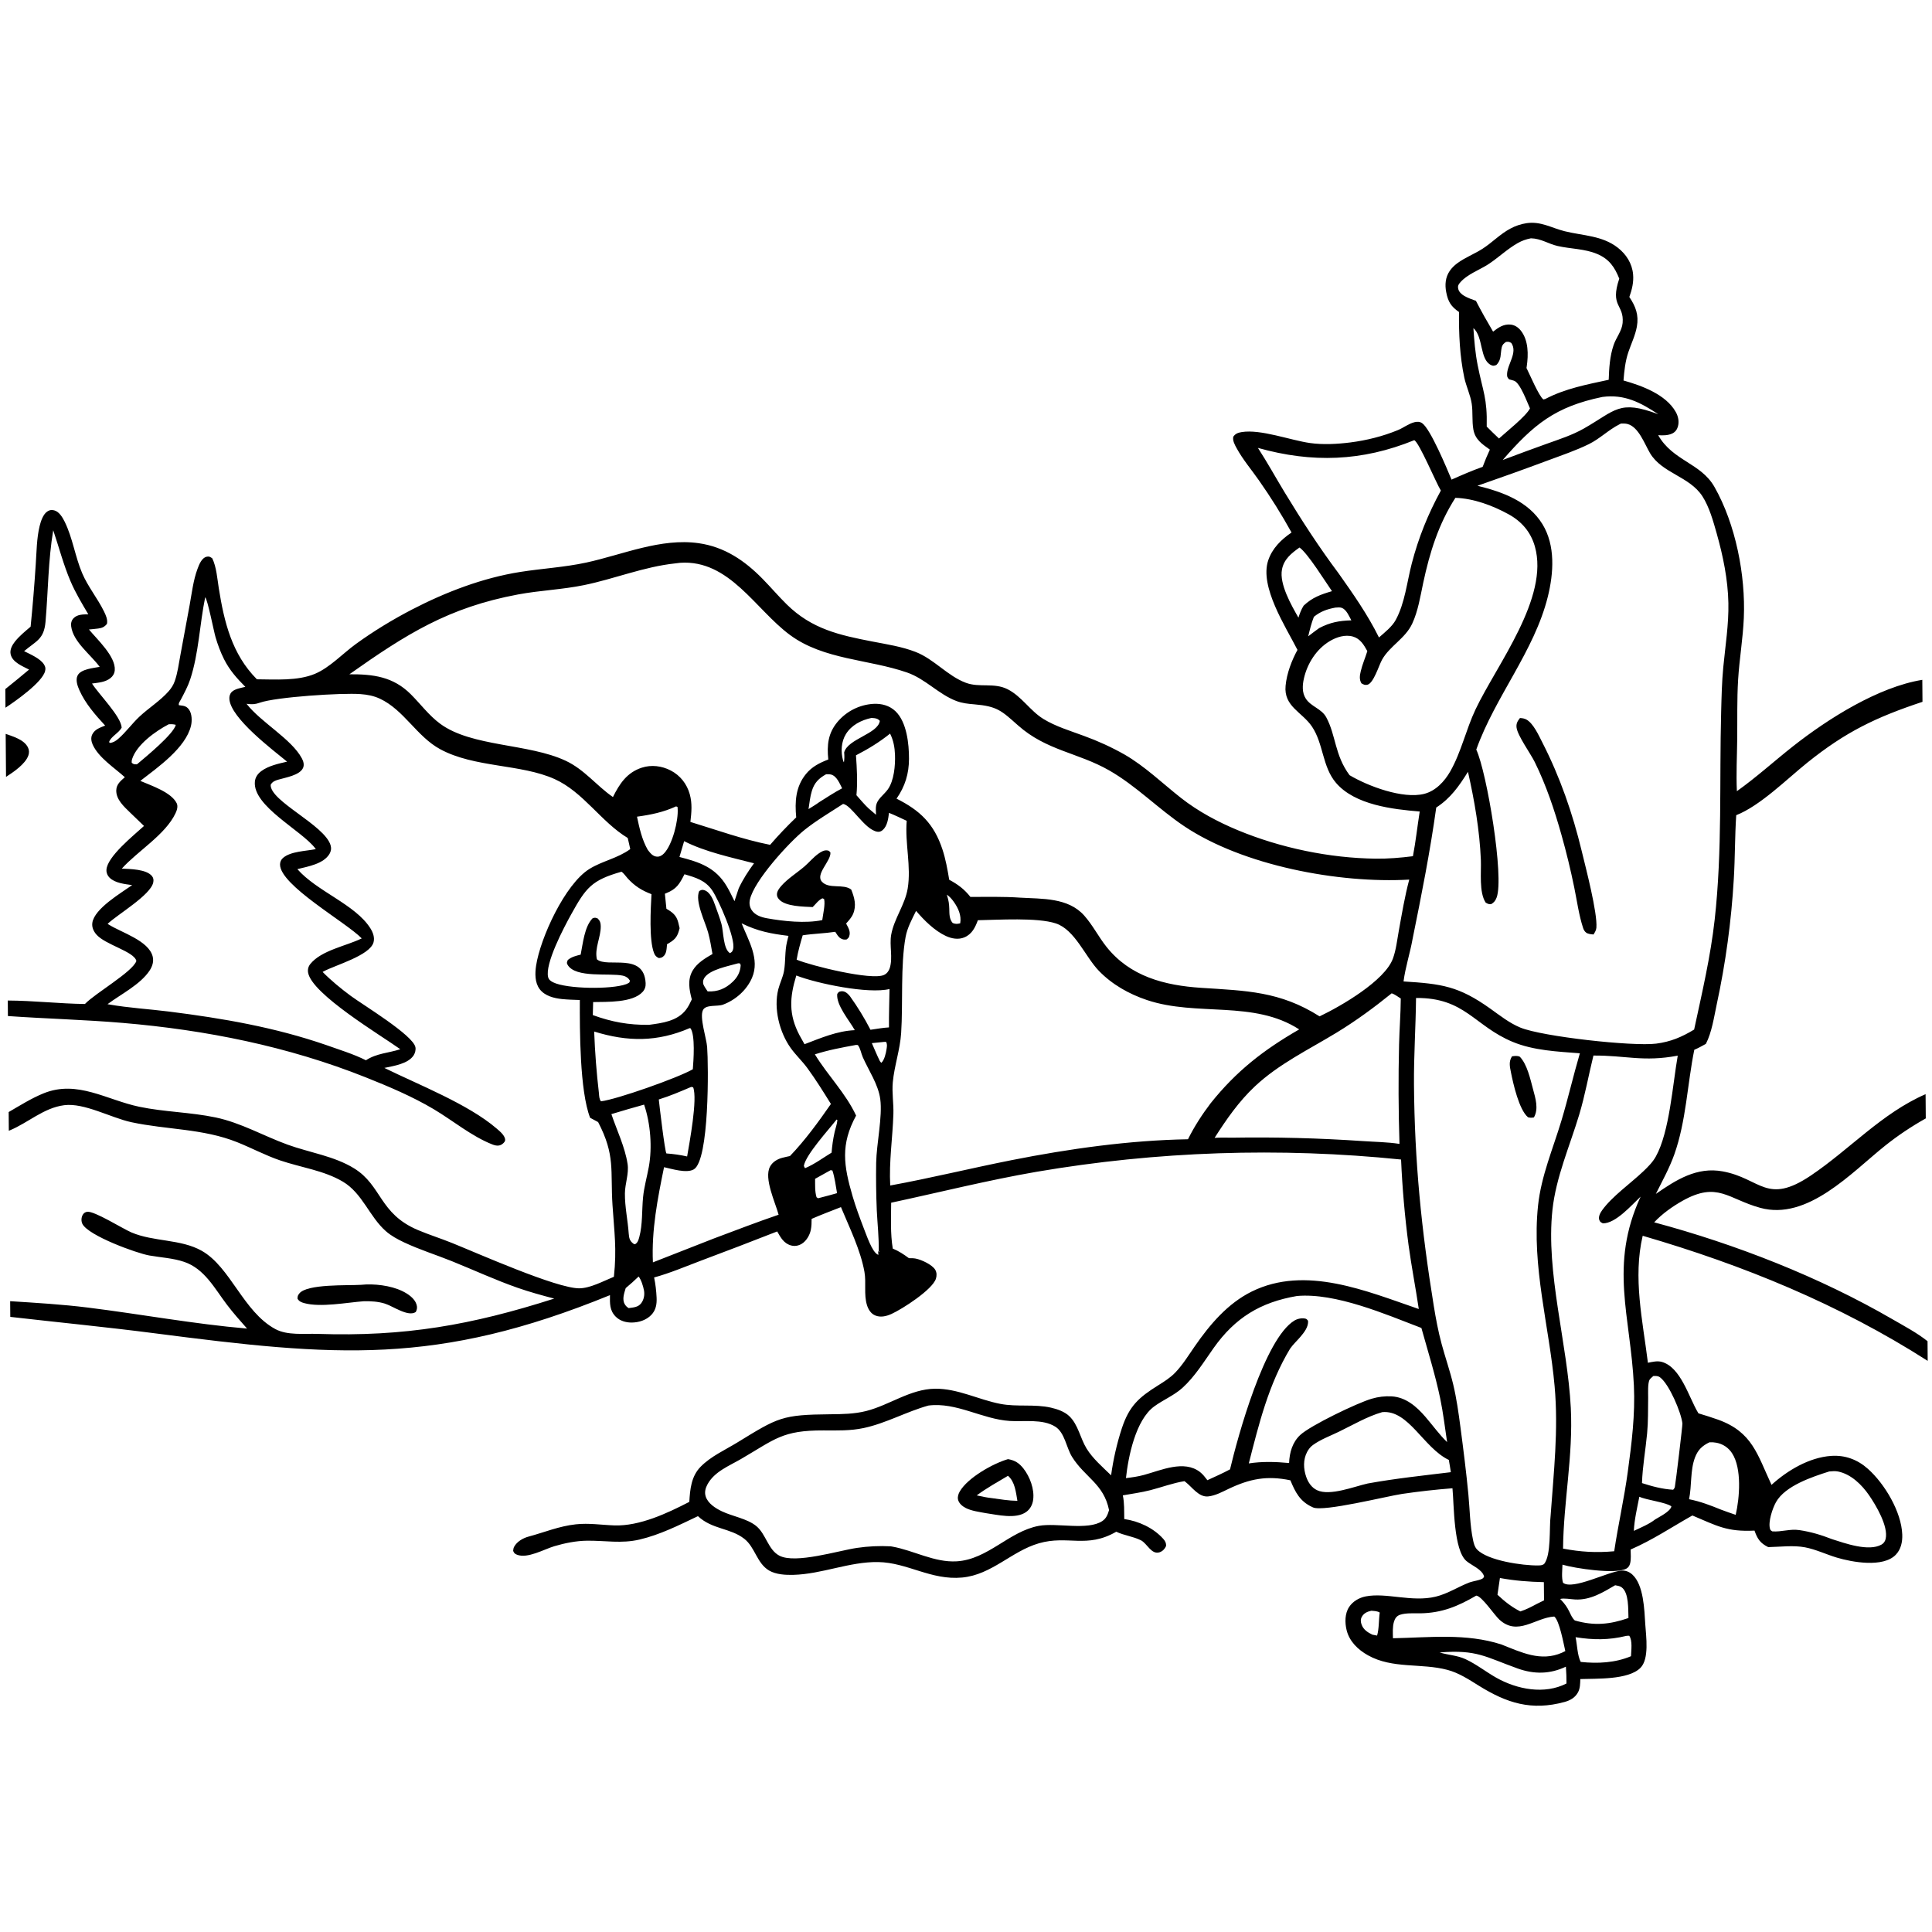 <?xml version="1.0" encoding="UTF-8"?> <svg xmlns="http://www.w3.org/2000/svg" xmlns:xlink="http://www.w3.org/1999/xlink" width="7053" height="7053"><path transform="matrix(6.834 -0.054 0.054 6.834 0 55.344)" d="M778.073 164.721C773.789 161.691 772.285 159.193 771.324 154.035C770.591 150.098 770.944 146.147 773.262 142.775C774.347 141.197 775.774 139.836 777.313 138.705C781.517 135.616 786.618 133.77 791.021 130.964C796.116 127.717 800.358 123.294 805.73 120.452Q807.784 119.348 809.998 118.619Q812.212 117.889 814.52 117.556C822.171 116.489 827.838 120.216 834.892 122.023C844.651 124.522 854.843 124.453 863.135 131.013C867.652 134.587 870.748 139.526 871.226 145.333C871.574 149.558 870.559 153.496 869.122 157.421C872.473 162.464 874.179 167.096 873.023 173.272C872.146 177.961 869.927 182.378 868.371 186.861C866.673 191.753 866.096 196.863 865.656 201.993C875.332 204.802 888.251 209.605 893.437 219.031C894.754 221.425 895.303 224.234 894.498 226.895C894.017 228.486 893.027 229.783 891.498 230.501C889.196 231.581 886.431 231.558 883.949 231.353C891.615 245.136 906.616 246.383 913.771 259.201C924.972 279.269 930.077 306.535 928.921 329.334C928.362 340.36 926.373 351.263 925.615 362.274C924.881 372.923 925.083 383.585 924.874 394.249C924.694 403.456 924.127 412.639 924.484 421.851C935.029 414.475 944.561 405.915 954.717 398.049C973.45 383.538 1000.4 366.786 1024 363.153L1024 374.898C998.86 383.029 982.835 390.629 962.256 406.88C951.195 415.615 936.895 429.724 924.031 434.666C923.189 446.005 923.247 457.394 922.464 468.746Q921.346 485.641 918.928 502.4Q916.51 519.159 912.807 535.681C911.306 542.442 910.091 550.539 906.855 556.688C904.81 557.783 902.792 558.929 900.639 559.8C896.761 578.254 896.018 597.709 889.549 615.558C886.929 622.786 882.985 629.776 879.496 636.623C890.423 629.174 901.538 622.204 915.352 624.876C935.61 628.795 938.596 643.187 962.374 627.455C983.328 613.59 1000.57 594.448 1024 584.485L1024 597.431C1016.3 601.678 1009.07 606.41 1002.15 611.847C984.048 626.074 960.435 651.665 935.184 644.495C917.993 639.614 912.511 630.06 893.726 640.416C888.336 643.388 882.722 647.31 878.483 651.796C921.849 663.791 966.513 681.63 1005.36 704.57C1011.55 708.221 1018.42 711.915 1024 716.443L1024 726.948C976.978 696.347 925.866 675 872.297 658.927C866.84 681.332 871.947 704.283 874.545 726.78C876.94 726.319 879.581 725.687 881.977 726.377C892.121 729.297 896.246 745.391 901.099 753.618L901.336 754.012C904.837 755.099 908.356 756.206 911.796 757.475C930.134 764.243 932.624 776.329 940.059 792.518C948.596 784.878 960.294 778.034 971.983 777.305C979.514 776.835 986.114 779.382 991.643 784.395C1000.53 792.449 1009.33 807.473 1009.68 819.593C1009.8 823.516 1008.94 827.55 1006.09 830.422C999.264 837.3 982.834 834.187 974.587 831.638C968.989 829.907 963.476 827.183 957.739 826.036C951.456 824.78 944.425 825.688 938.039 825.761C933.745 823.629 932.283 821.261 930.771 816.885C916.011 817.486 910.819 814.214 897.652 808.543C886.541 814.68 876.275 821.487 864.527 826.458C864.547 828.813 864.792 831.583 864.199 833.866C863.882 835.085 863.269 836.06 862.146 836.665C856.366 839.775 834.495 836.264 828.055 834.267C827.95 837.22 827.427 841.125 828.278 843.941C833.439 848.065 852.354 838.116 859.559 837.676C861.749 837.542 863.708 838.356 865.311 839.822C871.4 845.397 871.604 858.872 872.044 866.584C872.406 872.928 874.1 884.925 869.275 889.711C862.736 896.197 845.533 895.187 837.107 895.444C837.01 897.802 837.001 900.359 835.841 902.478C834.281 905.329 831.678 906.791 828.62 907.604C810.862 912.328 797.69 907.952 782.835 898.543C777.581 895.215 772.286 891.661 766.219 889.99C752.249 886.141 736.839 889.32 723.763 881.85C718.492 878.838 713.92 874.395 712.477 868.31C711.535 864.336 711.566 859.436 713.934 855.937C715.959 852.944 719.303 851.06 722.803 850.393C733.789 848.301 747.449 853.795 760.18 850.826C766.724 849.299 772.249 845.606 778.473 843.307C780.086 842.71 784.655 842.141 785.638 841.083C785.857 840.847 785.978 840.535 786.149 840.262C785.115 836.381 779.704 834.43 776.799 831.94C769.923 826.046 770.43 802.248 769.619 792.991Q756.112 793.938 742.7 795.793C734.189 797.024 700.754 805.128 695.09 802.649C694.915 802.572 694.747 802.482 694.575 802.401C688.082 799.345 685.623 794.379 683.079 788.055C670.635 785.338 661.419 787.049 650.002 792.383C646.58 793.982 642.984 795.913 639.175 796.312C634.106 796.842 630.683 791.371 627.043 788.494L626.49 788.063C620.268 789.007 614.339 791.218 608.245 792.732C603.394 793.937 598.427 794.555 593.504 795.393C594.364 799.432 594.12 803.92 594.173 808.048C601.798 809.192 609.683 812.862 614.863 818.726C615.943 819.947 616.519 821.007 616.383 822.686C615.713 824.163 614.517 825.427 612.921 825.941C608.518 827.361 606.295 821.159 602.988 819.466C598.859 817.352 594.059 816.842 589.847 814.79C573.907 823.809 563.998 816.28 548.457 820.643C533.836 824.748 523.194 837.247 507.36 838.604C490.63 840.037 478.209 830.363 462.53 829.987C447.227 829.62 432.55 836.168 417.221 836.462C413.032 836.542 407.881 836.225 404.241 834.043C397.708 830.126 396.895 821.579 391.116 816.984C383.712 811.097 374.005 811.899 366.475 804.705C356.362 809.416 346.073 814.509 335.138 816.967C325.473 819.141 316.844 817.326 307.201 817.345C301.418 817.356 295.2 818.536 289.658 820.14C284.183 821.724 275.246 826.792 269.678 824.546C268.334 824.004 268.205 823.715 267.62 822.492C267.697 821.7 267.777 820.984 268.168 820.272C269.693 817.5 272.943 815.681 275.904 814.911C284.529 812.666 292.202 809.455 301.231 808.548C308.256 807.841 314.839 809.004 321.814 809.295C335.241 809.854 350.102 803.03 361.916 797.041C362.392 790.27 363.035 783.44 368.081 778.353C373.563 772.825 381.2 769.499 387.815 765.519C409.782 752.3 411.661 750.866 437.645 750.839C444.08 750.833 450.51 750.796 456.8 749.249C469.293 746.177 480.412 737.71 493.595 737.635C505.753 737.567 516.819 743.683 528.543 746.023C537.442 747.798 546.689 746.158 555.497 748.24C558.87 749.037 562.659 750.377 565.189 752.798C569.974 757.376 570.983 764.627 574.326 770.194C577.606 775.656 582.84 780.178 587.331 784.636Q588.254 778.238 589.745 771.948Q591.235 765.658 593.281 759.526C597.341 747.641 602.414 743.173 612.934 736.725C616.165 734.744 619.412 732.73 622.074 729.992C626.102 725.848 629.28 720.74 632.601 716.028C640.733 704.494 650.369 693.266 663.311 687.029C692.142 673.135 724.607 687.335 752.385 697.104C750.782 685.675 748.654 674.323 747.188 662.875Q744.374 640.106 743.553 617.178Q731.416 615.84 719.24 614.914Q707.064 613.987 694.864 613.474Q682.663 612.961 670.453 612.861Q658.242 612.761 646.035 613.075Q633.828 613.389 621.639 614.116Q609.449 614.843 597.292 615.982Q585.134 617.122 573.022 618.672Q560.91 620.223 548.857 622.183C522.69 626.496 496.965 632.734 471.008 638.095C470.9 646.21 470.399 654.556 471.668 662.602C474.869 663.95 477.468 665.711 480.228 667.779L480.237 667.8C481.433 667.809 482.687 667.803 483.862 668.04C486.917 668.655 492.645 671.342 494.246 674.084C495.105 675.554 495.106 677.268 494.594 678.857C492.697 684.735 476.491 694.948 470.729 697.503C467.992 698.717 464.911 699.466 462.035 698.256C459.689 697.268 458.339 695.005 457.641 692.658C455.938 686.938 457.433 680.715 456.436 674.891C454.438 663.213 448.621 651.198 444.17 640.235C438.913 642.241 433.628 644.194 428.447 646.393C428.428 648.356 428.383 650.313 427.98 652.242C427.392 655.057 425.591 658.151 423.078 659.656C421.385 660.67 419.457 661.042 417.532 660.547C413.567 659.527 411.842 656.253 410.005 652.962Q389.572 660.793 369.018 668.3C360.82 671.321 352.52 674.788 344.069 677.02C344.787 680.486 345.166 684.236 345.309 687.773C345.448 691.232 344.921 694.439 342.429 696.999C339.704 699.8 335.701 701.023 331.864 701.011C328.773 701.002 325.606 700.055 323.401 697.803C320.087 694.418 320.328 690.666 320.412 686.281C227.476 723.357 173.405 717.972 76.913 704.713C51.299 701.193 25.65 698.509 0 695.358L0 686.974C13.912 687.972 27.671 688.883 41.513 690.718C69.871 694.477 97.922 699.932 126.425 702.608C122.743 698.393 119.058 694.164 115.71 689.676C109.247 681.011 103.942 670.463 93.092 666.704C87.108 664.632 80.748 664.296 74.558 663.155C67.607 661.875 42.117 652.322 38.939 646.048C38.217 644.623 38.298 642.674 39.062 641.26C39.589 640.286 40.421 639.701 41.519 639.552C45.326 639.035 60.322 648.69 65.066 650.76C76.875 655.912 91.349 654.442 102.499 660.844C117.861 669.665 124.448 693.578 141.497 702.977C147.961 706.541 156.936 705.445 164.086 705.742C210.633 707.673 246.296 701.671 290.615 687.888C284.027 686.09 277.485 684.259 271.056 681.949C259.178 677.683 247.708 672.251 236.04 667.444C227.633 663.981 218.815 661.159 210.632 657.209C207.224 655.563 203.803 653.694 200.968 651.156C192.166 643.273 188.654 630.825 178.175 624.505C168.133 618.449 155.734 616.756 144.754 612.904C136.931 610.159 129.578 606.139 121.909 603C103.698 595.545 84.345 596.09 65.466 591.874C54.653 589.458 40.452 581.237 29.716 582.515C18.718 583.824 10.352 591.76 0.457 595.76C0.306 595.821 0.152 595.878 0 595.938L0 585.944C6.107 582.48 12.206 578.675 18.745 576.083C36.798 568.929 52.434 579.907 69.821 583.675C83.256 586.586 97.122 586.767 110.539 589.702C124.088 592.665 135.997 599.759 148.883 604.545C160.509 608.863 173.63 610.802 184.259 617.467C199.123 626.79 197.4 641.781 218.149 650.718C224.106 653.283 230.311 655.287 236.31 657.761C250.235 663.506 291.698 682.337 303.915 682.502C309.824 682.583 317.149 678.643 322.59 676.488C324.317 661.456 322.968 652.727 322.144 638.153C321.099 619.67 323.959 611.676 314.811 593.784L310.552 591.456C305.107 577.093 305.377 544.536 305.563 528.505C302.419 528.361 299.226 528.28 296.097 527.931C291.786 527.45 286.874 526.2 284.157 522.53C281.555 519.015 281.69 514.067 282.347 509.959C284.703 495.239 298.118 466.513 311.243 458.532C318.27 454.259 326.249 453.038 333.126 448.113C332.74 446.124 332.263 444.146 331.826 442.166C317.616 433.423 308.382 417.485 293.056 410.403C275.114 402.112 250.268 404.055 232.007 393.937C219.558 387.038 212.833 372.789 200.009 366.702C196.685 365.124 193.304 364.479 189.67 364.177C179.715 363.351 144.501 365.362 135.853 368.355C133.494 369.171 131.998 369.265 129.521 368.971L128.778 368.876C136.532 378.972 152.618 387.819 158.11 398.269C158.922 399.813 159.454 401.696 158.693 403.374C156.924 407.273 149.317 408.418 145.56 409.501C143.749 410.023 142.307 410.488 141.331 412.238C140.874 421.021 169.943 433.902 173.088 444.804C173.544 446.384 173.321 447.977 172.472 449.384C169.238 454.744 160.895 456.051 155.239 457.402C165.505 469.375 186.063 476.501 193.991 489.331C195.364 491.553 196.352 494.257 195.596 496.867C193.57 503.868 174.993 508.863 168.863 512.115C168.67 512.217 168.478 512.324 168.286 512.429C172.831 517.104 178.004 521.405 183.212 525.328C189.623 530.156 216.374 546.579 217.541 553.036C217.797 554.457 217.344 556.175 216.553 557.37C213.546 561.911 205.768 562.953 200.863 563.953C218.894 573.026 245.5 583.605 260.59 596.822C262.273 598.297 265.1 600.594 265.078 602.98C265.071 603.686 264.481 604.304 263.989 604.758C262.258 606.351 260.292 606.112 258.282 605.309C247.256 600.903 237.213 592.347 227.039 586.193C215.66 579.311 203.096 573.893 190.808 568.884C149.463 552.027 105.702 542.928 61.327 538.814C40.902 536.921 20.436 536.25 0 534.659L0 526.367C13.765 526.54 27.457 528.256 41.19 528.546C46.782 522.793 66.72 511.635 68.849 505.805C67.806 500.686 52.187 497.019 47.521 491.391C46.051 489.619 45.138 487.523 45.494 485.19C46.655 477.604 61.022 469.382 66.924 465.239C63 464.662 57.83 464.109 54.897 461.199C53.769 460.081 53.176 458.618 53.251 457.022C53.585 449.959 68.073 438.598 73.503 433.697L66.182 426.534C62.964 423.345 58.645 419.465 58.831 414.534C58.955 411.268 61.207 409.55 63.466 407.577C57.968 402.5 49.578 397.084 46.452 390.083C45.708 388.417 45.362 386.369 46.208 384.661C47.611 381.829 50.429 381.001 53.168 379.915C47.982 374.201 42.718 368.119 39.588 360.983C38.589 358.707 37.407 355.397 38.684 352.996C40.49 349.601 47.167 349.148 50.495 348.527C45.837 342 36.442 335.122 35.438 326.78C35.246 325.182 35.558 323.671 36.715 322.471C38.78 320.329 41.915 320.448 44.651 320.417C41.283 314.64 37.889 308.895 35.301 302.713C31.574 293.812 29.27 284.501 26.256 275.36C23.419 291.385 23.293 308.024 21.754 324.218C20.863 333.593 16.744 334.379 10.187 339.821C13.453 341.506 18.829 343.802 20.764 347.018C21.514 348.265 21.675 349.128 21.321 350.545C19.828 356.519 5.356 366.506 0 369.954L0 359.987Q6.448 354.919 12.766 349.69C9.326 347.845 3.935 345.774 2.995 341.462C2.452 338.97 3.851 336.516 5.352 334.651C7.727 331.698 10.881 329.199 13.772 326.767Q15.563 310.228 16.762 293.636C17.288 286.903 17.353 279.621 19.016 273.055C19.652 270.543 20.88 266.792 23.203 265.292C24.429 264.501 25.42 264.392 26.828 264.733C29.481 265.377 31.326 268.614 32.41 270.855C36.621 279.558 37.849 289.614 41.565 298.486C44.58 305.687 49.685 311.962 53.046 318.963C53.996 320.943 55.074 323.366 54.562 325.588C53.222 327.263 51.91 327.788 49.822 328.05C48.196 328.254 46.55 328.378 44.918 328.517C49.186 333.804 59.198 343.069 58.536 350.405C58.381 352.118 57.552 353.524 56.21 354.581C53.444 356.76 49.693 356.971 46.327 357.398C49.866 363.119 61.713 375.089 61.984 381.081C60.371 384.024 56.165 385.791 55.196 388.728L55.615 389.197C57.358 389.069 58.742 388.213 60.053 387.1C64.229 383.553 67.51 378.972 71.549 375.258C76.536 370.671 82.638 366.945 87.167 361.92C88.624 360.304 89.771 358.558 90.517 356.506C92.098 352.155 92.745 347.253 93.631 342.714L98.824 315.809C100.011 309.552 100.876 302.565 103.161 296.607C104.063 294.255 105.459 290.568 108.33 290.111C109.616 289.906 110.07 290.345 111.079 291.012C113.325 295.776 113.656 301.783 114.436 306.949C117.174 325.099 121.169 342.305 134.426 355.836C144.245 355.972 156.21 356.957 165.446 353.158C173.41 349.882 180.407 342.412 187.438 337.398C196.94 330.62 207.238 324.47 217.647 319.178C235.627 310.036 255.468 302.616 275.47 299.61C287.24 297.842 299.172 297.307 310.84 294.873C330.377 290.798 350.738 281.935 371.041 285.012C384.756 287.09 395.382 294.422 404.873 304.231C409.274 308.779 413.339 313.667 417.819 318.134C431.054 331.333 445.696 334.698 463.376 338.258C471.038 339.801 479.113 341.091 486.391 343.999C496.308 347.962 503.258 356.93 513.117 360.698C520.336 363.457 528.136 360.601 535.339 364.299C542.822 368.141 547.283 375.916 554.372 380.344C560.932 384.441 568.703 386.794 575.899 389.539Q587.108 393.691 597.474 399.642C608.361 406.007 617.713 415.276 627.545 423.121C636.615 430.357 647.082 436.061 657.739 440.581C680.502 450.233 706.487 455.867 731.246 456.365C737.939 456.499 744.529 455.994 751.17 455.212C752.747 447.29 753.656 439.319 754.981 431.364C740.535 430.07 720.413 427.588 710.41 415.735C703.089 407.061 703.905 394.756 697.778 385.531C692.566 377.686 682.727 374.712 683.867 363.627C684.546 357.023 687.175 350.293 690.365 344.52C684.157 332.043 670.279 310.627 675.121 296.552C677.315 290.172 682.204 285.439 687.697 281.798Q679.83 267.301 670.45 253.734C666.592 248.132 662.011 242.642 658.789 236.652C657.797 234.806 656.488 232.501 656.991 230.364C658.103 228.752 659.546 228.247 661.429 227.95C671.618 226.343 687.376 232.491 697.923 234.073C704.854 235.113 712.564 234.756 719.504 233.929C728.122 232.903 736.92 230.785 744.977 227.526C747.936 226.33 750.775 224.104 753.868 223.382C755.336 223.039 756.677 223.067 757.939 223.961C762.351 227.084 770.998 248.374 773.385 254.219C778.886 251.826 784.384 249.473 790.062 247.525C791.267 244.404 792.531 241.367 793.981 238.351C789.82 235.346 786.17 232.929 785.25 227.519C784.475 222.96 785.141 218.264 784.475 213.71C783.779 208.948 781.582 204.454 780.618 199.735C778.282 188.307 777.876 176.361 778.073 164.721ZM183.839 353.548C196.555 353.56 207.221 355.001 216.538 364.454C221.76 369.751 226.163 375.892 232.162 380.377C248.9 392.89 279.186 391.181 298.963 400.622C309.026 405.426 315.254 414.018 324.102 420.23C327.667 413.185 331.677 407.185 339.662 404.659C344.79 403.036 350.37 403.792 355.088 406.296C360.157 408.985 363.665 413.546 365.156 419.069C366.508 424.078 365.992 428.8 365.373 433.852C379.555 438.3 393.246 443.411 407.851 446.424Q414.537 438.813 421.909 431.865C421.204 423.499 421.672 415.527 427.316 408.722C430.543 404.83 434.659 402.835 439.289 401.08C438.588 393.424 439.204 387.1 444.418 380.988Q444.865 380.468 445.338 379.971Q445.81 379.474 446.308 379.001Q446.805 378.528 447.325 378.081Q447.846 377.634 448.388 377.214Q448.93 376.794 449.493 376.401Q450.055 376.009 450.637 375.646Q451.219 375.282 451.818 374.948Q452.418 374.615 453.033 374.312Q453.648 374.008 454.278 373.737Q454.908 373.465 455.551 373.225Q456.194 372.986 456.848 372.779Q457.502 372.572 458.165 372.398Q458.829 372.224 459.5 372.084Q460.172 371.944 460.85 371.838Q461.527 371.732 462.21 371.66Q462.892 371.588 463.577 371.551C467.959 371.351 472.214 372.496 475.41 375.615C481.385 381.446 482.483 393.119 482.404 401.033C482.324 409.019 480.183 415.793 475.578 422.284C488.124 428.701 495.476 435.87 499.878 449.567C501.58 454.864 502.501 460.348 503.376 465.829C507.954 468.325 511.403 470.924 514.619 475.083C523.353 475.176 532.435 474.999 541.126 475.687C552.91 476.468 566.791 475.804 575.287 485.47C579.756 490.555 582.838 496.837 586.996 502.189C599.504 518.289 617.965 523.187 637.489 524.624C661.501 526.393 679.565 526.749 700.634 540.364C712.096 535.011 735.627 521.646 740.055 509.782C741.773 505.18 742.375 499.961 743.282 495.136C745.005 485.97 746.628 476.699 749.099 467.697C711.492 469.522 660.51 459.585 629.131 438.223C615.311 428.814 603.674 416.444 589.185 408.034C572.604 398.41 555.844 397.278 540.73 383.621C532.022 375.753 529.71 373.337 517.544 372.241C514.17 371.937 511.097 371.608 507.904 370.362C498.4 366.652 491.489 358.423 481.756 354.958C461.24 347.654 437.304 347.875 419.351 334.409C400.953 320.61 387.312 293.807 360.991 295.392Q359.665 295.481 358.352 295.69C341.541 297.353 325.998 303.666 309.555 306.908C297.92 309.202 285.973 309.533 274.298 311.613C237.015 318.255 214.316 332.395 183.839 353.548ZM787.201 257.607C800.48 260.986 814.264 266.011 821.735 278.371C828.689 289.876 827.519 304.664 824.319 317.152C816.857 346.267 795.815 370.213 785.455 398.523C791.033 410.829 799.896 466.695 795.708 477.621C795.062 479.306 794.305 480.286 792.707 481.17C791.301 481.164 791.067 481.029 789.842 480.312C786.234 474.772 787.66 463.982 787.443 457.508C786.913 441.75 784.276 425.748 780.923 410.363C776.113 417.935 771.536 424.415 763.824 429.315C760.362 452.896 755.552 476.131 750.627 499.437C749.226 506.99 746.658 514.505 745.626 522.064C766.007 523.51 775.028 524.758 791.886 536.983C796.973 540.672 802.016 544.759 807.852 547.214C819.487 552.108 867.771 557.83 880.286 556.351C888.03 555.436 893.986 552.942 900.644 548.999C904.984 529.551 909.717 510.16 912.086 490.347C916.501 453.403 915.136 416.432 916.416 379.37C916.689 371.447 916.917 363.466 917.74 355.577C918.926 344.216 920.872 332.739 920.737 321.297C920.589 308.745 918.087 296.146 914.785 284.071C913.014 277.596 910.94 269.905 907.346 264.224C900.53 253.451 885.899 251.777 879.553 240.982C876.684 236.102 873.563 226.748 867.489 225.22C866.409 224.948 865.223 224.989 864.12 224.993L863.374 225.356C857.497 228.242 852.805 232.984 846.952 235.809C839.949 239.19 832.446 241.641 825.145 244.3C812.527 248.896 799.92 253.298 787.201 257.607ZM470.576 628.899C492.38 625.087 513.838 619.984 535.563 615.86C566.285 610.028 598.529 605.748 629.82 605.453C633.204 598.742 637.482 592.251 642.082 586.301C656.013 569.144 670.666 558.006 689.688 547.245C665.469 531.281 635.088 540.07 608.512 530.928C598.921 527.629 589.943 522.481 582.915 515.095C575.745 507.559 570.311 493.051 560.141 489.602C550.289 486.261 529.288 487.467 518.511 487.568C517.072 491.395 515.298 494.98 511.273 496.651C508.03 497.997 504.433 497.313 501.358 495.854C495.304 492.983 489.793 487.39 485.546 482.312C483.302 486.765 480.783 491.27 479.836 496.214C476.942 511.324 478.213 531.728 477.056 547.485C476.393 556.52 473.276 564.921 472.383 573.786C471.822 579.361 472.798 585.186 472.566 590.826C472.039 603.613 469.992 616.039 470.576 628.899ZM71.721 409.61C77.45 412.137 88.162 415.75 91.039 421.663C91.862 423.353 91.149 425.461 90.391 427.035C84.873 438.48 70.108 446.96 61.46 456.383C65.913 456.661 74.601 456.736 77.591 460.557C78.377 461.56 78.452 462.696 78.199 463.898C76.787 470.632 59.036 480.808 53.65 485.831L54.256 486.226C60.977 490.557 75.563 494.955 77.589 503.499C78.221 506.162 77.373 508.728 75.883 510.947C70.876 518.405 60.411 523.482 53.263 528.739L53.891 528.859C64.506 530.82 75.488 531.522 86.199 532.958C114.899 536.807 142.521 541.795 169.879 551.48C176.899 554.064 184.396 556.373 191.045 559.79C196.891 556.045 203.078 556.084 209.452 554.031C199.108 546.488 162.292 524.171 160.521 512.676C160.26 510.982 160.689 509.414 161.781 508.094C167.816 500.799 180.997 498.692 189.328 494.674C180.93 485.919 145.777 465.934 145.997 454.803C146.023 453.493 146.566 452.281 147.553 451.414C151.654 447.813 159.943 447.836 165.172 446.788C165.064 446.64 164.959 446.492 164.849 446.346C157.617 436.704 131.605 423.604 132.906 410.509C133.147 408.078 134.506 406.253 136.445 404.848C140.298 402.056 145.621 400.981 150.198 399.952C142.573 393.571 120.22 376.498 119.636 366.254C119.557 364.877 119.904 363.523 120.899 362.514C122.544 360.844 125.993 360.338 128.221 359.827C123.698 355.205 119.869 350.86 116.979 345.01C115.106 341.217 113.681 337.247 112.509 333.187C111.677 330.303 108.395 312.878 107.15 311.787C104.079 326.087 103.489 341.8 98.778 355.642C97.529 359.312 95.605 362.801 93.788 366.214C93.272 367.183 92.291 368.313 92.661 369.351C92.858 369.374 93.055 369.394 93.252 369.419C95.27 369.675 96.635 369.86 97.929 371.589C99.632 373.866 99.673 377.809 99.008 380.439C96.01 392.283 81.009 402.512 71.721 409.61ZM469.309 821.633L470.088 821.773C481.583 823.904 492.517 830.532 504.469 829.929C521.176 829.086 532.524 814.182 548.48 811.332C558.049 809.623 574.663 814.154 582.483 809.001C584.591 807.612 585.381 805.533 586.089 803.217C583.405 789.17 573.292 785.618 566.552 774.619C563.552 769.722 562.783 761.647 557.741 758.423C550.981 754.1 541.13 755.719 533.445 755.171C518.656 754.117 505.003 744.779 490.024 746.599C478.238 749.795 467.327 755.887 455.348 758.343C448.246 759.799 441.133 759.526 433.929 759.441C411.904 759.182 408.063 763.884 389.713 774.361C383.301 778.022 375.493 780.947 371.722 787.724C370.626 789.693 370.012 791.874 370.659 794.098C371.777 797.94 375.862 800.55 379.254 802.21C384.936 804.991 392.715 806.195 397.566 810.223C402.79 814.561 403.765 822.973 409.85 826.183C418.415 830.701 441.397 823.698 451.247 822.336Q455.734 821.708 460.26 821.532Q464.787 821.356 469.309 821.633ZM727.679 345.465C725.832 342.108 724.012 338.828 720.075 337.643C715.894 336.385 711.259 337.854 707.63 339.986C700.467 344.195 695.556 351.841 693.679 359.846C692.85 363.38 692.567 367.353 694.592 370.555C697.349 374.915 702.989 375.985 705.46 380.657C710.614 390.403 709.752 400.831 717.665 411.668C727.402 417.555 745.976 424.767 757.458 421.952C763.611 420.443 768.391 415.369 771.474 410.047C777.402 399.818 780.056 387.752 785.228 377.064C796.782 353.189 825.219 317.725 817.598 290.218C815.467 282.526 810.645 276.865 803.759 272.999C795.332 268.267 785.097 264.336 775.358 263.967C766.2 278.004 761.414 293.029 757.815 309.245C756.206 316.496 754.978 324.214 751.774 330.968C748.019 338.887 739.711 342.785 735.533 350.06C733.771 353.126 730.892 362.799 727.477 363.458C726.224 363.7 725.406 363.266 724.387 362.639C723.161 360.535 723.539 358.446 724.085 356.172C724.954 352.552 726.556 349.028 727.679 345.465ZM839.51 561.19C827.548 560.157 814.77 559.545 803.6 554.777C783.125 546.039 778.341 530.93 752.229 530.949C751.952 546.374 750.765 561.764 750.765 577.196C750.764 618.297 754.115 654.732 760.381 695.334C761.455 702.294 762.677 709.165 764.466 715.985C766.357 723.197 768.782 730.29 770.458 737.556C772.19 745.059 773.186 752.708 774.133 760.342C775.623 772.342 777.054 784.419 778.103 796.462C778.788 804.325 778.812 812.899 780.366 820.613C780.724 822.389 781.187 824.379 782.454 825.752C788.075 831.838 806.936 834.639 815.036 834.575C816.313 834.565 817.099 834.563 818.216 833.873C822.156 829.133 821.091 814.482 821.923 808.121C823.762 784.771 826.532 762.441 824.616 738.948C821.982 706.664 812.78 674.867 816.537 642.258C818.353 626.495 824.695 612.179 829.344 597.17C833.029 585.27 835.895 573.119 839.51 561.19ZM828.435 825.694C837.916 827.566 846.059 828.113 855.748 827.321C857.976 813.147 861.301 799.154 863.335 784.951C865.547 769.672 867.569 754.357 866.963 738.883C865.512 701.817 854.131 674.618 871.351 638.007C866.606 642.388 857.924 652.299 851.06 652.116C850.071 651.58 849.5 651.377 849.144 650.202C848.606 648.432 849.791 646.408 850.792 645.036C856.104 637.76 866.145 630.841 872.906 624.499C875.427 622.134 877.947 619.661 879.662 616.631C887.085 603.519 888.928 578.24 891.781 562.861C873.316 566.207 863.873 562.452 846.741 562.455C844.071 572.926 842.113 583.573 838.918 593.906C833.736 610.664 826.242 627.156 824.199 644.694C820.295 678.188 831.706 716.229 833.173 750.588C834.269 776.284 828.869 800.631 828.435 825.694ZM683.448 717.784C671.846 736.716 666.548 757.632 660.939 778.855C668.152 777.805 675.234 778.088 682.467 778.816C682.703 773.265 684.307 767.772 688.508 763.9C693.92 758.912 719.094 747.007 726.852 744.824Q729.442 744.071 732.122 743.775Q734.803 743.479 737.494 743.648C745.066 744.124 750.758 749.174 755.442 754.687C759.252 759.169 762.763 764.205 766.954 768.32C765.842 760.525 764.986 752.605 763.436 744.888C760.891 732.211 757.067 719.713 753.699 707.233C734.635 699.775 708.032 687.979 687.37 689.635C667.872 692.813 654.243 700.955 642.638 717.065C637.405 724.329 632.512 732.252 625.786 738.242C621.316 742.223 615.517 744.522 610.678 747.997C600.661 755.19 596.6 774.679 595.255 786.189C598.517 785.829 601.699 785.41 604.877 784.573C613.998 782.172 626.373 776.543 634.867 783.279C636.399 784.494 637.57 786.106 638.747 787.65C642.817 785.813 646.931 784.039 650.882 781.954C655.201 764.341 669.925 712.216 685.922 702.735C687.599 701.741 690.066 701.263 691.963 701.814C692.522 701.977 692.814 702.503 693.187 702.923C693.45 706.163 691.04 709.136 689.037 711.461C687.213 713.579 685.056 715.499 683.448 717.784ZM349.837 618.165C346.257 634.927 342.838 651.716 343.488 668.952L376.166 656.445C387.69 652.248 399.191 647.892 410.832 644.03C409.119 637.438 403.084 624.633 406.406 618.39C407.744 615.875 410.287 614.355 412.968 613.662C414.344 613.307 415.748 613.024 417.141 612.74C425.29 604.4 432.506 594.611 439.237 585.088C435.303 578.632 431.231 571.968 426.81 565.832C424.105 562.077 420.69 558.862 418.029 555.088C412.038 546.589 408.94 533.799 411.614 523.601C412.479 520.305 414.163 517.138 414.763 513.795C415.693 508.608 415.185 503.458 416.484 498.248C416.744 497.206 416.993 496.164 417.273 495.127C407.899 493.916 400.853 492.514 392.301 488.232C395.844 497.405 401.992 507.377 397.648 517.332C394.769 523.931 388.722 529.165 382.011 531.592C378.994 532.684 372.891 531.313 371.303 534.384C369.309 538.238 373.034 549.401 373.358 554.086C374.035 563.905 374.099 614.618 365.726 619.448C361.85 621.684 353.929 619.071 349.837 618.165ZM670.093 236.46C675.093 244.269 679.509 252.488 684.262 260.453C693.148 275.347 702.327 289.772 712.619 303.748C720.384 314.914 728.003 325.958 733.955 338.225C736.989 335.606 740.983 332.526 742.955 328.978C747.974 319.95 749.139 308.681 751.804 298.788C755.527 284.97 760.673 272.523 767.631 260.018C765.12 255.923 756.184 234.059 753.628 232.999C725.629 244.13 698.996 244.823 670.093 236.46ZM787.162 158.818C789.999 164.463 793.048 169.881 796.198 175.357C798.974 173.213 801.829 171.264 805.518 171.646C807.807 171.883 809.669 173.176 811.055 174.964C815.094 180.173 814.996 187.789 814.034 194.013C813.988 194.312 813.935 194.61 813.886 194.908C815.583 198.287 820.388 210.002 822.788 211.786L823.786 211.55C834.526 206.039 846.052 203.991 857.755 201.552C858.037 195.212 858.416 189.075 860.519 183.019C861.896 179.054 865.04 175.473 865.43 171.249C866.36 161.163 858.585 162.691 863.818 147.594C861.455 141.436 858.498 137.065 852.202 134.334C845.467 131.413 838.099 131.539 831.07 129.884C826.019 128.695 822.228 125.815 816.803 125.653C814.197 126.155 812.056 126.863 809.74 128.152C804.27 131.196 799.664 135.551 794.463 138.997C790.736 141.466 786.472 143.102 782.781 145.588C781.24 146.625 779.567 147.932 778.436 149.42C777.667 150.432 777.495 151.056 777.755 152.318C778.098 153.982 779.519 155.275 780.926 156.12C782.836 157.267 785.082 158.035 787.162 158.818ZM644.046 604.808C647.156 604.646 650.263 604.736 653.375 604.796Q688.247 604.512 723.021 607.154C729.494 607.663 736.395 607.767 742.774 608.827Q742.123 582.292 742.969 555.762C743.217 547.568 743.962 539.358 744.078 531.174C742.588 530.24 740.899 528.883 739.234 528.361C729.752 535.901 720.097 542.876 709.695 549.102C694.758 558.042 678.667 565.566 665.774 577.488C657.101 585.508 650.441 594.966 644.046 604.808ZM435.395 486.851C435.794 483.77 437.172 478.459 436.453 475.56L435.551 475.203C433.316 476.252 432.071 478.185 430.322 479.842C425.614 479.559 415.776 479.497 412.385 475.57C411.658 474.728 411.254 473.963 411.298 472.81C411.357 471.234 412.552 469.656 413.545 468.528C417.057 464.541 422.088 461.54 426.143 458.093C428.688 455.928 430.989 453.158 433.729 451.272C435.197 450.261 436.791 449.321 438.638 449.691C439.432 449.85 439.546 450.212 440.047 450.784C440.328 455.419 431.633 462.371 435.44 466.414C439.256 470.465 446.725 467.36 450.99 470.652C452.688 474.97 453.821 479.217 451.889 483.684C451.044 485.638 449.52 487.211 448.116 488.778C449.222 490.947 450.621 493.082 449.724 495.59C449.369 496.583 449.081 496.657 448.306 497.299C446.939 497.453 446.145 497.34 444.966 496.564C443.859 495.836 442.969 494.246 442.278 493.155C436.494 493.991 430.624 494.037 424.878 494.888C423.56 499.209 422.321 503.42 421.541 507.879C429.139 511.118 461.503 519.466 468.191 516.383C469.691 515.691 470.741 514.303 471.243 512.751C473.052 507.168 471.077 500.691 472.156 494.929C473.764 486.339 479.654 479.035 481.163 470.312C483.209 458.476 479.816 446.172 480.921 434.17C477.796 432.687 474.685 431.153 471.484 429.838C471.106 432.867 470.552 436.845 468.096 438.968C467.229 439.718 466.31 440.081 465.153 439.874C458.337 438.649 451.548 425.528 446.984 424.889C440.04 429.339 432.66 433.582 426.188 438.692C418.063 445.108 399.089 465.5 396.823 475.625C396.38 477.604 396.638 479.464 397.728 481.189C399.43 483.883 402.761 485.05 405.742 485.612C414.751 487.311 426.331 488.64 435.395 486.851ZM306.198 504.274C307.449 498.322 308.313 489.423 312.668 484.953C314.063 484.449 314.065 484.528 315.473 485.039C316.722 486.343 317.031 487.414 317.042 489.187C317.082 495.054 313.545 500.945 314.847 506.833C320.31 511.712 340.021 502.989 340.784 519.761C340.867 521.571 340.365 523.126 339.119 524.46C333.673 530.288 320.032 529.569 312.663 529.663L312.428 536.613C322.604 540.402 331.484 542.077 342.344 542.066C349.518 541.15 357.55 540.254 362.299 534.054C363.572 532.392 364.477 530.536 365.373 528.655C364.041 523.479 363.051 518.038 365.995 513.182C368.403 509.21 372.674 506.724 376.608 504.495C375.994 500.656 375.363 496.811 374.387 493.044C372.93 487.423 367.298 476.195 369.796 470.803C370.8 470.263 371.316 469.98 372.516 470.365C375.725 471.395 377.304 475.749 378.277 478.602C379.384 481.85 380.651 485.166 381.535 488.479C382.63 492.587 382.292 501.718 385.921 504.103C387.008 503.563 387.329 503.176 387.66 501.975C389.196 496.396 380.069 475.609 376.866 470.696C373.224 465.11 367.995 463.596 361.982 461.775C359.274 466.991 357.739 469.632 352.082 471.842C351.869 471.926 351.658 472.014 351.445 472.1L352.193 480.13C355.468 482.071 357.488 483.641 358.451 487.435Q358.839 488.99 359.164 490.56C358.093 494.699 357.159 496.301 353.42 498.484Q352.902 498.785 352.377 499.075C352.11 501.367 352.179 504.283 350.115 505.758C349.406 506.265 348.821 506.366 347.987 506.456C346.561 505.808 345.953 505.179 345.384 503.695C342.705 496.702 343.805 480.092 344.277 472.272C339.142 470.297 335.286 467.819 331.596 463.701C330.639 462.634 329.528 460.909 328.344 460.156C312.384 464.555 309.312 468.494 301.249 482.8C297.325 489.761 286.954 509.038 288.739 516.199C289.087 517.597 290.198 518.349 291.41 518.958C298.615 522.58 322.461 523.063 330.365 520.247C330.98 520.028 331.487 519.728 332.042 519.39L332.439 518.413C331.589 516.963 330.357 516.072 328.711 515.695C321.502 514.046 303.453 516.966 299.188 509.674C298.55 508.583 298.884 508.134 299.304 507.082C301.378 505.387 303.638 504.892 306.198 504.274ZM465.561 562.403L466.294 563.34C467.99 562.046 468.872 558.045 469.2 555.984C469.436 554.502 469.62 553.529 469.006 552.168L467.915 552.162L461.356 552.772C462.733 555.987 464.049 559.25 465.561 562.403ZM798.899 232.461C802.626 229.111 813.562 220.564 815.581 216.499C814.168 213.413 810.458 202.799 807.188 201.664C806.333 201.367 805.447 201.143 804.571 200.917C803.577 199.888 803.42 199.433 803.493 197.979C803.757 192.664 809.354 186.6 805.873 181.469C804.621 180.765 804.499 180.768 803.062 180.893C801.916 181.648 801.093 182.351 800.764 183.734C799.912 187.319 800.72 190.309 797.781 193.192C796.532 193.575 796.176 193.797 794.932 193.18C788.854 190.169 791.05 178.099 785.693 173.375C786.084 179.97 786.572 186.603 787.802 193.102C790.522 207.474 792.869 210.721 792.396 226.029C794.544 228.193 796.671 230.379 798.899 232.461ZM834.418 864.124C844.669 867.16 853.023 866.446 863.079 863.046C862.909 858.634 863.563 849.517 859.499 846.559C858.58 845.891 857.221 845.702 856.128 845.477C849.397 849.32 842.833 853.362 834.754 852.925C832.492 852.803 828.782 852.023 826.67 852.572L827.301 853.245C829.179 855.266 830.383 856.994 831.578 859.505C832.343 861.112 833.076 862.936 834.418 864.124ZM454.179 420.277C456.292 422.701 458.351 425.238 460.682 427.452L464.556 430.802C464.414 426.657 464.106 424.849 467.043 421.588C468.326 420.164 469.823 418.87 470.954 417.318C474.34 412.672 475.102 404.511 474.944 398.896C474.832 394.921 474.184 391.11 472.403 387.52C466.583 392.106 460.672 395.636 454.096 398.972C454.534 406.004 454.901 413.259 454.179 420.277ZM359.386 452.525C370.117 455.376 378.679 458.256 384.568 468.459C386.044 471.016 387.299 473.717 388.584 476.374Q389.763 472.953 390.906 469.519C393.189 464.744 396.031 460.455 399.176 456.21C387.024 452.982 373.161 449.922 361.944 444.102L359.386 452.525ZM336.87 430.821C338.115 436.913 339.41 443.121 342.486 448.598C343.781 450.245 344.995 452.038 347.272 452.251C348.844 452.398 350.147 451.589 351.194 450.504C355.712 445.821 359.024 433.042 358.623 426.638C358.605 426.348 358.575 426.059 358.551 425.77L357.772 425.483C351.025 428.556 344.193 429.879 336.87 430.821ZM864.274 883.456C864.389 880.38 865.247 875.162 863.422 872.526C862.864 872.52 862.318 872.465 861.773 872.598C852.448 874.797 844.142 874.634 834.753 873.067C835.584 877.041 835.617 882.835 837.394 886.292C846.401 887.33 855.787 886.95 864.274 883.456ZM793.207 850.057C797.057 853.711 800.639 856.619 805.358 859.068C808.471 858.094 811.208 856.687 814.084 855.174L818.059 853.246L818.039 843.526C810.055 843.285 802.436 842.64 794.592 841.129L793.207 850.057ZM696.163 337.317C698.109 335.861 700.032 334.348 702.037 332.975C707.882 329.972 712.742 329.1 719.27 328.967C718.121 326.793 716.768 323.392 714.404 322.326C713.335 321.844 711.918 322.027 710.776 322.091C706.388 322.878 702.796 324.077 699.274 326.925C697.905 330.313 697.048 333.778 696.163 337.317ZM866.313 816.521C870.071 814.78 874.486 813.023 877.78 810.479C880.066 809.078 885.796 806.397 886.494 803.624C884.127 801.471 873.261 800.155 869.401 798.306C868.188 804.273 866.662 810.432 866.313 816.521ZM315.371 578.384C315.505 579.936 315.457 581.41 316.42 582.708C324.741 581.816 357.739 570.468 365.622 565.975C366.026 561.396 367.152 547.723 364.546 544.063L364.094 543.997C346.857 551.274 330.937 551.114 313.088 545.404Q313.578 561.939 315.371 578.384ZM330.338 693.283C332.835 692.96 335.413 692.889 337.073 690.71C338.543 688.781 339.018 686.214 338.594 683.861C338.201 681.682 337.18 678.197 335.801 676.449C333.546 678.59 331.264 680.623 328.85 682.581C328.053 685.232 326.77 688.479 328.248 691.131C328.794 692.112 329.416 692.678 330.338 693.283ZM726.233 870.862L728.736 871.36C729.862 867.665 729.652 862.991 730.245 859.077C728.894 858.21 727.286 858.232 725.729 858.077C723.616 858.533 721.839 859.264 720.688 861.226C719.868 862.625 720.006 864.08 720.545 865.533C721.541 868.221 723.774 869.649 726.233 870.862ZM433.613 635.001C436.45 634.259 439.332 633.59 442.142 632.76C441.451 628.775 441.009 624.488 439.752 620.648L438.799 620.456L430.473 625.006C430.492 628.246 430.242 631.723 431.163 634.842L431.967 635.405L433.613 635.001ZM709.05 313.299C705.634 308.324 696.202 292.842 691.881 289.843C687.535 292.888 683.526 295.967 682.426 301.512C680.887 309.272 687.273 320.645 691.022 327.297C691.781 324.994 692.523 322.995 693.839 320.925C698.489 316.58 703.087 314.999 709.05 313.299ZM438.059 408.959C434.148 411.089 431.76 413.439 430.392 417.771C429.417 420.858 429.03 424.296 428.522 427.493C430.439 426.302 432.433 425.164 434.259 423.838C438.309 421.349 442.327 418.719 446.549 416.534C445.262 413.974 443.782 410.018 440.749 409.148C439.951 408.919 438.891 408.971 438.059 408.959ZM449.923 527.705Q455.961 536.273 460.69 545.628C463.95 545.197 467.295 544.59 470.576 544.446C470.558 537.609 470.871 530.779 471.029 523.945C459.727 526.614 432.421 520.749 421.293 516.333C417.598 528.041 416.983 537.146 422.772 548.3Q424.04 550.704 425.385 553.066C434.099 549.83 442.901 546.103 452.309 545.777C449.515 540.675 442.357 532.259 443.084 526.345C443.76 525.396 443.945 525.091 445.209 524.947C446.971 524.746 448.368 525.866 449.443 527.109C449.61 527.302 449.763 527.506 449.923 527.705ZM425.151 619.287C430.2 617.225 434.72 613.888 439.39 611.1C439.706 607.418 440.237 603.877 441.068 600.273C441.566 598.114 442.419 595.965 442.634 593.761L442.224 593.423C438.011 598.754 425.555 612.114 424.521 618.051C424.702 618.432 424.886 618.963 425.151 619.287ZM795.133 876.65C805.634 880.881 816.034 886.172 827.388 881.306Q828.315 880.902 829.21 880.433C828.304 876.428 826.184 864.047 823.437 861.937C813.212 862.488 803.879 872.421 794.129 863.36C791.414 860.837 784.852 850.705 781.874 850.432C771.957 856.114 763.408 859.564 751.908 859.656C748.448 859.684 744.388 859.294 741.064 860.353C739.283 860.921 738.331 862.327 737.808 864.036C736.961 866.804 737.168 869.985 737.202 872.856C756.658 872.626 776.338 870.383 795.133 876.65ZM452.645 591.407C444.129 606.777 445.745 617.97 450.446 634.531C452.115 640.408 454.22 646.142 456.351 651.863C457.696 655.209 460.488 664.158 463.607 665.745C463.726 665.806 463.859 665.833 463.985 665.876C463.961 665.665 463.932 665.454 463.912 665.242C463.873 664.82 463.851 664.397 463.823 663.974L464.709 664.277L464.172 663.773C464.338 656.566 463.604 649.405 463.294 642.211Q462.861 629.499 463.16 616.784C463.419 606.504 466.821 592.037 465.614 582.683C464.596 574.795 459.599 567.475 456.479 560.284C455.546 558.134 455.29 555.611 453.874 553.739L452.925 553.667C445.515 554.96 438.072 556.263 430.884 558.527C437.654 569.842 447.143 579.334 452.645 591.407ZM762.068 880.648C766.647 882.081 771.394 882.235 775.794 884.304C781.595 887.032 786.683 891.181 792.231 894.37C803.22 900.687 817.881 903.71 829.701 897.746C829.759 894.73 829.642 891.774 829.452 888.765C820.962 892.727 812.462 892.752 803.702 889.539C786.48 883.222 781.994 879.165 762.068 880.648ZM390.308 509.559C385.365 510.985 374.632 512.759 371.982 517.515C371.38 518.596 371.249 519.909 371.787 521.038C372.355 522.231 373.159 523.346 373.874 524.456C379.241 524.737 383.38 523.103 387.334 519.387C389.967 516.913 391.41 514.119 391.638 510.512L391.199 509.617L390.308 509.559ZM70.089 400.67C74.807 396.762 89.741 384.699 90.907 379.809C89.513 379.427 88.527 379.42 87.108 379.491C80.159 383.054 69.967 390.146 67.407 397.957C67.196 398.601 67.151 399.176 67.193 399.847C68.039 400.661 68.445 400.738 69.687 400.749C69.824 400.751 69.955 400.697 70.089 400.67ZM462.444 379.081C457.088 380.184 451.843 382.787 448.835 387.546C446.242 391.648 445.93 397.028 447.181 401.663C447.312 402.147 447.412 402.289 447.626 402.681C447.939 400.838 447.949 399.233 447.797 397.372C449.755 390.111 465.957 387.629 466.983 380.675C465.936 379.465 464.835 379.226 463.263 379.125C462.99 379.108 462.717 379.096 462.444 379.081ZM347.319 581.963C347.634 585.289 350.326 609.772 351.163 610.831C354.936 611.128 358.527 611.665 362.212 612.531C363.527 605.163 368.116 581.809 365.732 575.631C364.743 575.394 365.138 575.378 364.56 575.448C358.889 577.821 353.213 580.186 347.319 581.963ZM884.091 220.169C874.627 213.801 866.085 209.211 854.302 210.695C829.101 215.698 817.464 225.066 800.801 243.95Q812.578 239.602 824.428 235.458C831.134 233.119 838.032 230.974 844.257 227.497C861.363 217.941 863.103 212.085 884.091 220.169ZM907.081 769.524C903.178 771.343 900.834 773.563 899.266 777.654C896.638 784.512 897.502 792.64 895.956 799.843C902.019 801.083 907.435 803.237 913.137 805.605Q916.945 807.057 920.798 808.385C922.941 799.448 924.38 783.628 919.111 775.449Q918.765 774.9 918.364 774.39Q917.963 773.879 917.512 773.412Q917.061 772.946 916.564 772.528Q916.068 772.11 915.531 771.745Q914.994 771.38 914.422 771.073Q913.851 770.765 913.251 770.517Q912.651 770.27 912.028 770.085Q911.406 769.901 910.768 769.781C909.532 769.541 908.339 769.463 907.081 769.524ZM509.066 489.137C509.831 484.972 508.095 481.017 505.724 477.633C504.749 476.24 503.464 474.69 502.008 473.779L502.242 474.519C502.975 476.874 503.246 478.81 503.29 481.294C503.339 484.024 503.182 486.782 505.049 488.955C506.594 489.577 507.438 489.517 509.066 489.137ZM339.447 584.655Q330.657 587.008 321.934 589.596C324.797 598.305 329.035 607.15 330.371 616.246C331.135 621.443 328.913 626.757 328.823 631.982C328.698 639.152 330.248 646.309 330.687 653.443C330.901 655.82 331.06 657.224 333.021 658.797C333.511 659.189 333.398 659.073 334.087 659.157C335.494 658.363 335.917 656.821 336.329 655.346C338.191 648.677 337.774 640.997 338.508 634.107C339.088 628.67 340.687 623.277 341.709 617.905C343.692 607.472 342.791 594.699 339.447 584.655ZM877.384 733.884C876.826 734.417 875.842 735.125 875.439 735.745C874.253 737.567 874.579 743.159 874.53 745.466C874.394 751.811 874.466 758.166 873.826 764.486C872.934 773.297 871.218 782.194 870.877 791.03C876.332 792.83 881.748 794.339 887.506 794.708C887.957 794.147 888.262 793.914 888.412 793.195C888.946 790.63 892.814 760.307 892.716 759.357C892.097 753.365 885.842 738.399 881.034 734.669C879.879 733.773 878.757 733.856 877.384 733.884ZM970.949 785.603C961.921 788.381 947.303 793.067 942.362 801.788C940.466 805.135 937.97 812.372 939.092 816.106C939.318 816.861 939.654 816.93 940.25 817.37C945.181 817.796 949.705 816.008 954.745 816.806C960.886 817.778 966.369 819.462 972.142 821.777C979.018 824.028 991.66 828.706 998.543 824.891C999.738 824.228 1000.48 823.173 1000.79 821.849C1002.38 815.155 995.732 803.82 992.113 798.477C988.282 792.822 982.571 787.131 975.665 785.668C974.109 785.338 972.521 785.484 970.949 785.603ZM732.417 752.034C724.257 754.332 716.792 758.711 709.164 762.326C704.533 764.521 699.49 766.312 695.29 769.286C693.927 770.25 692.921 771.521 692.131 772.985C689.909 777.105 690.078 781.991 691.559 786.33C692.576 789.311 694.389 792.064 697.303 793.461C704.161 796.748 717.113 791.645 724.344 790.09C739.152 787.518 753.915 786.092 768.828 784.394C768.489 782.214 768.185 780.021 767.799 777.849C754.3 771.284 746.529 750.781 732.417 752.034Z"></path><path transform="matrix(6.834 -0.054 0.054 6.834 0 55.344)" d="M808.921 381.856C810.163 381.926 811.311 382.097 812.407 382.721C816.081 384.815 818.905 391.273 820.76 394.969C830.074 413.522 836.636 432.939 841.339 453.134C843.404 462.002 849.584 486.275 848.859 494.206C848.737 495.536 848.01 496.675 847.319 497.784C846.064 497.66 844.426 497.541 843.388 496.767C842.518 496.118 842.061 495.19 841.742 494.189C839.568 487.364 838.61 479.759 837.227 472.715Q834.438 458.482 830.612 444.491C826.986 431.181 822.639 417.843 816.626 405.403C814.402 400.802 807.574 391.295 807.061 386.905C806.811 384.765 807.632 383.469 808.921 381.856Z"></path><path transform="matrix(6.834 -0.054 0.054 6.834 0 55.344)" d="M803.269 562.513C804.771 562.35 805.977 562.111 807.404 562.763C811.329 566.868 812.939 574.802 814.336 580.148C815.598 584.977 817.358 590.69 814.686 595.252C813.443 595.458 812.727 595.478 811.513 595.128C806.753 591.026 803.784 577.222 802.609 571.053C802.015 567.939 801.397 565.292 803.269 562.513Z"></path><path transform="matrix(6.834 -0.054 0.054 6.834 0 55.344)" d="M532.346 775.55C536.013 776.238 538.252 777.667 540.555 780.648C543.952 785.045 546.384 791.718 545.609 797.32C545.247 799.943 544.008 802.328 541.809 803.861C536.168 807.792 526.451 805.224 520.114 804.292C516.753 803.629 512.6 803.068 509.557 801.485C507.776 800.559 505.827 798.92 505.443 796.836C505.177 795.39 505.706 793.856 506.43 792.623C510.735 785.297 524.369 777.784 532.346 775.55ZM515.473 794.789C518.16 795.41 520.785 795.989 523.527 796.316C528.051 796.974 532.599 797.782 537.177 797.869C536.405 793.297 535.984 787.696 532.253 784.457C526.599 787.766 520.769 790.922 515.473 794.789Z"></path><path transform="matrix(6.834 -0.054 0.054 6.834 0 55.344)" d="M187.449 679.714C194.356 679.05 203.304 680.154 209.563 683.266C212.475 684.714 216.016 687.105 217.024 690.383C217.494 691.908 217.368 693.029 216.627 694.457C212.473 697.227 204.436 691.187 200.005 689.806C196.358 688.67 192.795 688.486 189.005 688.485C179.814 689.104 165.802 691.722 157.086 689.254C155.515 688.809 154.354 688.321 153.507 686.864C153.543 685.57 153.605 685.194 154.451 684.118C158.567 678.89 180.423 680.121 187.449 679.714Z"></path><path transform="matrix(6.834 -0.054 0.054 6.834 0 55.344)" d="M0 383.921C4.018 385.414 9.692 387.03 11.794 391.166C12.498 392.552 12.56 394.071 12.039 395.522C10.367 400.173 4.035 404.319 0 406.904L0 383.921Z"></path></svg> 